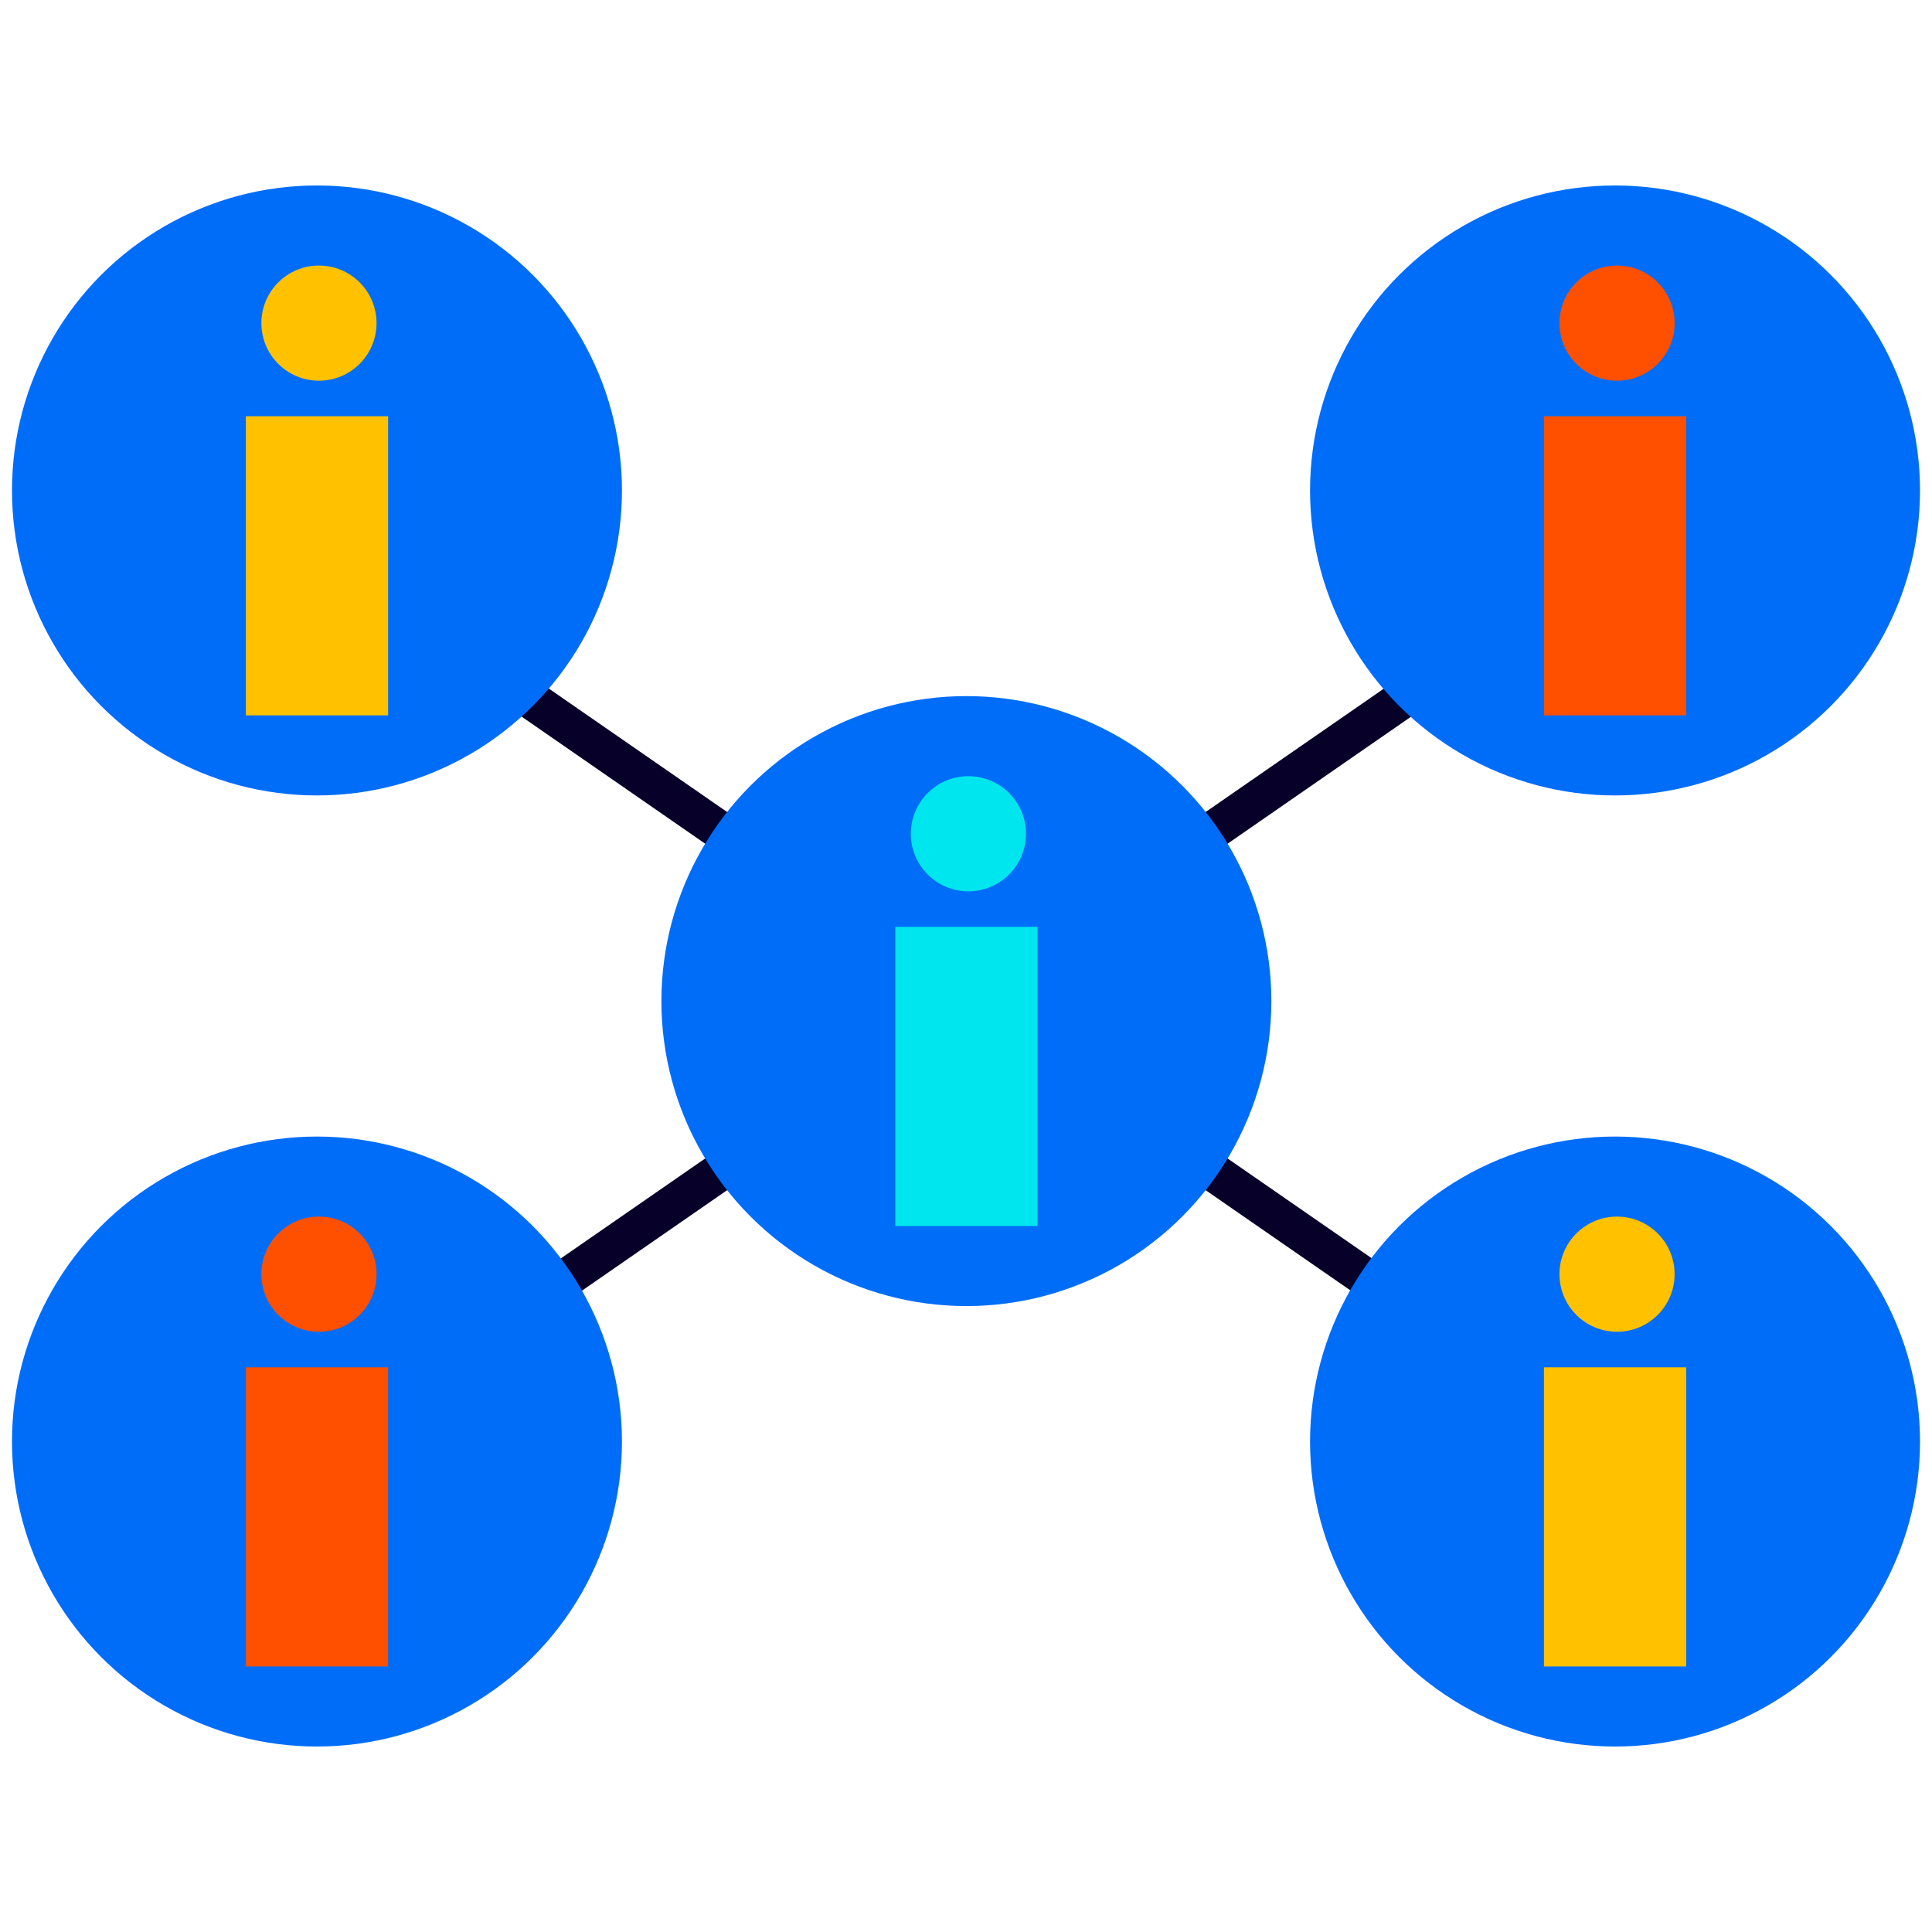 <?xml version="1.0" encoding="UTF-8"?> <svg xmlns="http://www.w3.org/2000/svg" xmlns:xlink="http://www.w3.org/1999/xlink" version="1.1" id="Layer_1" x="0px" y="0px" viewBox="0 0 500 500" style="enable-background:new 0 0 500 500;" xml:space="preserve"> <style type="text/css"> .st0{fill:none;stroke:#07012A;stroke-width:9.979;stroke-miterlimit:10;} .st1{fill:#006DF9;} .st2{fill:#FFC100;} .st3{fill:#FF5000;} .st4{fill:#00E6EE;} </style> <g> <line class="st0" x1="423.06" y1="139.34" x2="77.14" y2="378.82"></line> <line class="st0" x1="77.14" y1="139.34" x2="423.06" y2="378.82"></line> <circle class="st1" cx="82.03" cy="126.93" r="78.93"></circle> <g> <g id="Group_1120_00000013178691084526169120000014684116013629442730_" transform="translate(992.367 197.786)"> <g> <g id="Group_1118-2_00000017504473334101174440000009418741994379808692_"> <path id="Path_2294-2_00000122679338936301294180000009200246655578641313_" class="st2" d="M-894.92-114.16 c0,8.23-6.67,14.9-14.9,14.9c-8.23,0-14.9-6.67-14.9-14.9s6.67-14.9,14.9-14.9C-901.59-129.06-894.92-122.39-894.92-114.16 L-894.92-114.16"></path> </g> </g> </g> <rect x="63.63" y="107.72" class="st2" width="36.81" height="77.42"></rect> </g> <circle class="st1" cx="82.03" cy="373.07" r="78.93"></circle> <g> <g id="Group_1120_00000129921327422795820070000016061731518580093077_" transform="translate(992.367 197.786)"> <g> <g id="Group_1118-2_00000039113449280697204570000002500165790315385763_"> <path id="Path_2294-2_00000005989508089238458430000003881965222811407746_" class="st3" d="M-894.92,131.97 c0,8.23-6.67,14.9-14.9,14.9c-8.23,0-14.9-6.67-14.9-14.9s6.67-14.9,14.9-14.9C-901.59,117.07-894.92,123.75-894.92,131.97 L-894.92,131.97"></path> </g> </g> </g> <rect x="63.63" y="353.86" class="st3" width="36.81" height="77.42"></rect> </g> <circle class="st1" cx="417.97" cy="126.93" r="78.93"></circle> <g> <g id="Group_1120_00000178919316990783083160000001472424081857763738_" transform="translate(992.367 197.786)"> <g> <g id="Group_1118-2_00000165193640629521510780000004409803437050035094_"> <path id="Path_2294-2_00000020392782786149468950000013372905336676262560_" class="st3" d="M-558.98-114.16 c0,8.23-6.67,14.9-14.9,14.9s-14.9-6.67-14.9-14.9s6.67-14.9,14.9-14.9S-558.98-122.39-558.98-114.16L-558.98-114.16"></path> </g> </g> </g> <rect x="399.57" y="107.72" class="st3" width="36.81" height="77.42"></rect> </g> <circle class="st1" cx="417.97" cy="373.07" r="78.93"></circle> <g> <g id="Group_1120_00000052818576547008919960000007048220619075852193_" transform="translate(992.367 197.786)"> <g> <g id="Group_1118-2_00000166633247299767678670000010799376248228950440_"> <path id="Path_2294-2_00000147928949132005982280000006356454542662422414_" class="st2" d="M-558.98,131.97 c0,8.23-6.67,14.9-14.9,14.9s-14.9-6.67-14.9-14.9s6.67-14.9,14.9-14.9S-558.98,123.75-558.98,131.97L-558.98,131.97"></path> </g> </g> </g> <rect x="399.57" y="353.86" class="st2" width="36.81" height="77.42"></rect> </g> <circle class="st1" cx="250.1" cy="259.08" r="78.93"></circle> <g> <g id="Group_1120_00000093882616678325957260000010441014258087349168_" transform="translate(992.367 197.786)"> <g> <g id="Group_1118-2_00000167367997782059577140000012479357631173443719_"> <path id="Path_2294-2_00000168087237850809943150000002428315565790567322_" class="st4" d="M-726.85,17.99 c0,8.23-6.67,14.9-14.9,14.9c-8.23,0-14.9-6.67-14.9-14.9s6.67-14.9,14.9-14.9C-733.52,3.09-726.85,9.76-726.85,17.99 L-726.85,17.99"></path> </g> </g> </g> <rect x="231.7" y="239.87" class="st4" width="36.81" height="77.42"></rect> </g> </g> </svg> 